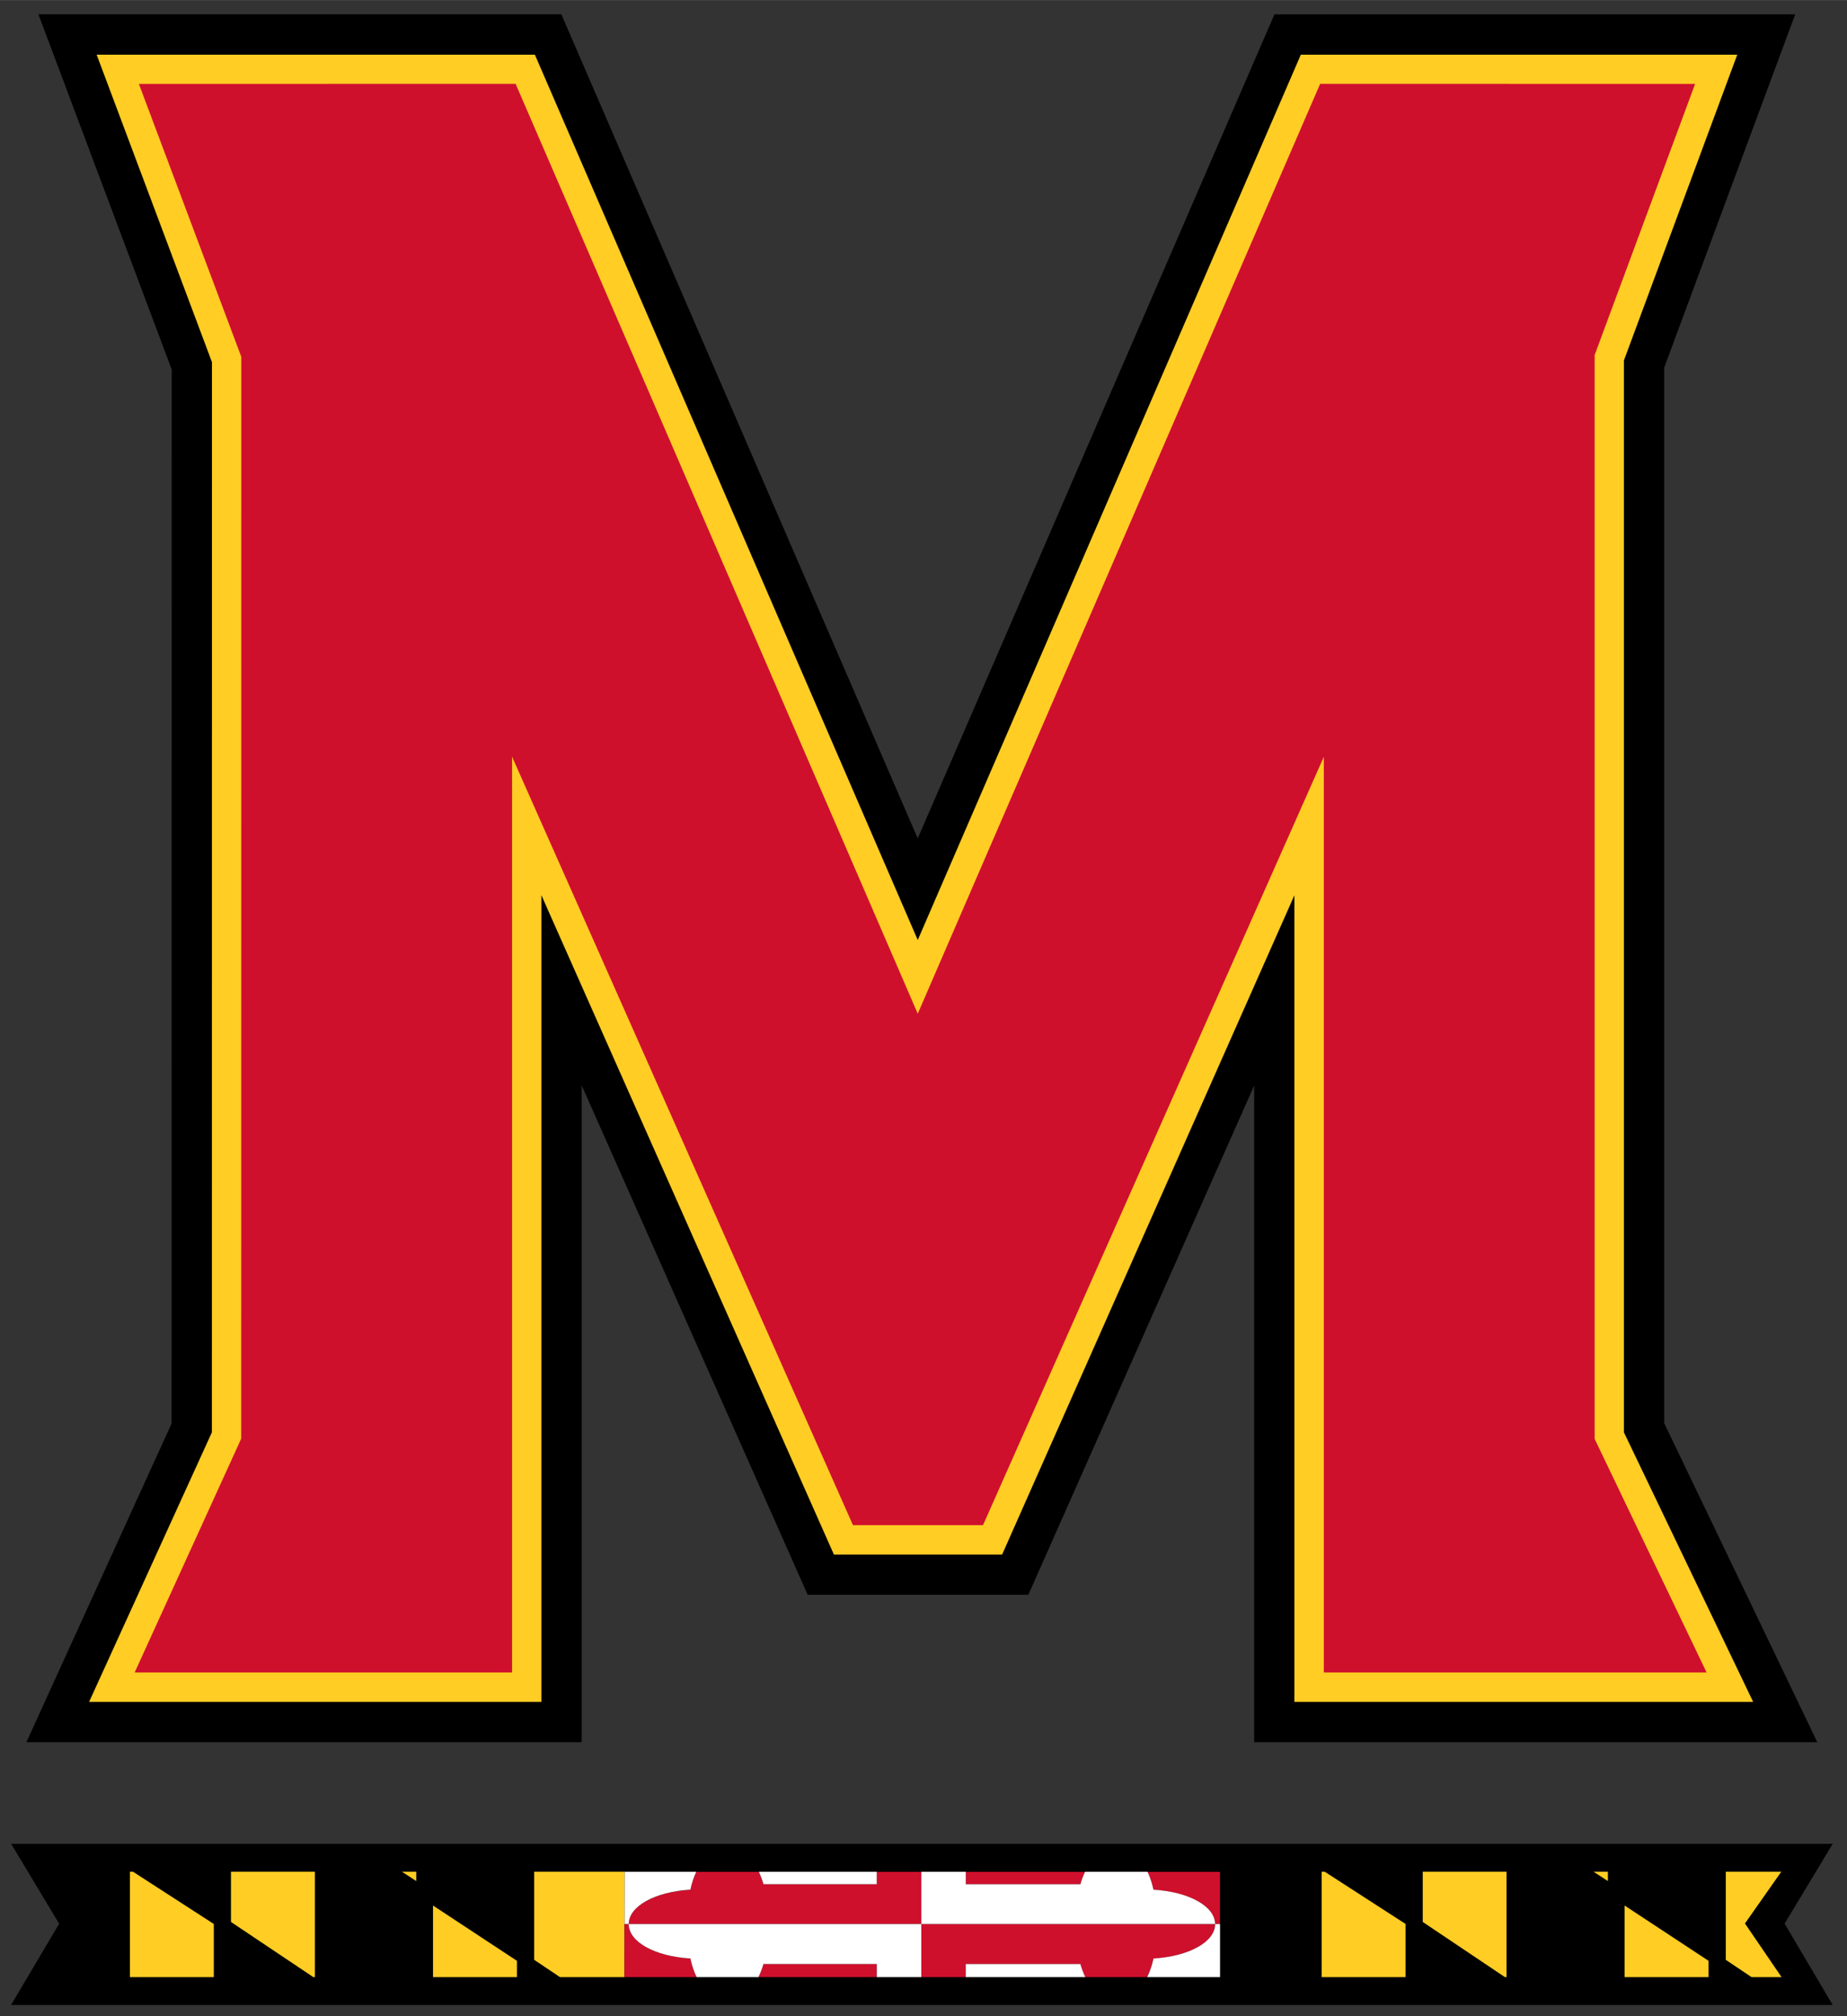 <?xml version="1.0" encoding="UTF-8" standalone="no"?>
<svg xmlns:rdf="http://www.w3.org/1999/02/22-rdf-syntax-ns#" xmlns="http://www.w3.org/2000/svg" xml:space="preserve" height="159.7" width="146.34" version="1.1" xmlns:cc="http://creativecommons.org/ns#" xmlns:dc="http://purl.org/dc/elements/1.1/" viewBox="0 0 146.345 159.696"><rect x="0" y="0" width="146.345" height="159.696" fill="#333333" stroke="none"/><g><path d="m3.041 1.133l0.004 0.002 10.559 28.133-0.008 83.492-11.502 25.24h43.996v-52.023l17.908 40.353h17.479l17.894-40.338v52.008h44.619l-12.13-25.27v-83.609l10.38-27.984-41.26-0-28.265 65.277-28.238-65.281-41.436-0zm-2.16 144.92h0.004l3.803 6.33-3.816 6.44h144.34l-3.81-6.45 3.81-6.32h-144.33z" style="" transform="translate(0 -.005)"/><path d="m7.656 4.328l-0.002 0.004h0.004l-0.002-0.004zm0.002 0.004l9.137 24.354-0.006 84.774-9.729 21.35h35.836v-63.9l23.178 52.23h13.328l23.158-52.22v63.89h36.35l-10.24-21.35v-84.909l8.98-24.219h-34.58l-30.353 70.129-30.336-70.129h-34.723zm2.635 143.93v8.35h6.648v-4.21l-6.406-4.14h-0.24-0.002zm8.008 0v3.98l6.523 4.37h0.129v-8.35h-6.652zm13.545 0l1.136 0.74v-0.74h-1.136zm10.48 0v6.98l2.043 1.37h5.111l0.01-8.35h-7.164zm62.394 0v8.35h6.65v-4.21l-6.41-4.14h-0.24zm8.01 0v3.98l6.51 4.37h0.13v-8.35h-6.64zm13.53 0l1.14 0.74v-0.74h-1.14zm10.48 0v6.98l2.04 1.37h2.38l-2.9-4.25 2.88-4.1h-4.4zm-102.43 2.68v5.67h6.649v-1.29l-6.649-4.38zm94.416 0v5.67h6.65v-1.29l-6.65-4.38z" transform="translate(0 -.005)" fill="#ffcd23"/><path d="m11.006 6.644v0.006l8.113 21.616-0.008 85.694-8.441 18.52h29.904v-72.539l27.01 60.869h10.305l27.001-60.857v72.527h30.33l-8.87-18.5v-85.855l7.96-21.48-29.71-0.001-31.883 73.654-31.862-73.654-29.849 0.001zm44.158 141.63c-0.199 0.42-0.357 0.9-0.467 1.42-2.831 0.17-4.88 1.32-4.886 2.71h23.181v-4.13h-3.527v0.98h-8.979c-0.099-0.35-0.228-0.68-0.369-0.98h-4.953zm17.828 4.13v4.21h3.524v-1.04h9.082c0.103 0.38 0.24 0.72 0.392 1.04h4.901c0.21-0.44 0.378-0.93 0.496-1.47 2.836-0.18 4.884-1.32 4.884-2.73v-0.01h-23.279zm23.279 0h0.391v-4.13h-5.744c0.198 0.42 0.356 0.9 0.469 1.42 2.83 0.17 4.875 1.32 4.884 2.71zm-46.46 0h-0.329l-0.005 4.21h5.714c-0.21-0.44-0.378-0.93-0.494-1.47-2.836-0.18-4.886-1.32-4.886-2.73v-0.01zm26.705-4.13v0.98h9.082c0.097-0.35 0.225-0.68 0.369-0.98h-9.449-0.002zm-16.03 7.3c-0.104 0.38-0.241 0.72-0.392 1.04h9.371v-1.04h-8.979z" transform="translate(0 -.005)" fill="#cf102d"/><path fill="#fff" d="m49.492 148.26-0.006 4.14h0.329c0.006-1.397 2.054-2.549 4.886-2.719 0.11-0.517 0.269-0.995 0.468-1.421h-5.677zm0.323 4.14c0 0.001-0.001 0.002-0.001 0.009 0 1.402 2.05 2.55 4.887 2.725 0.116 0.542 0.284 1.036 0.494 1.474h4.902c0.151-0.319 0.288-0.664 0.393-1.038h8.979v1.038h3.528v-4.207h-23.182zm23.182 0h23.28c-0.009-1.393-2.053-2.549-4.884-2.719-0.113-0.517-0.272-0.995-0.47-1.421h-4.95c-0.144 0.306-0.272 0.631-0.369 0.987h-9.082v-0.987h-3.524v4.14zm23.28 0v0.009c0 1.402-2.048 2.55-4.884 2.725-0.118 0.542-0.286 1.036-0.496 1.474h5.771v-4.207h-0.392zm-36.156-4.14c0.141 0.306 0.27 0.631 0.369 0.987h8.979v-0.987h-9.348zm16.4 7.309v1.038h9.473c-0.152-0.319-0.288-0.664-0.392-1.038h-9.082z"/></g></svg>
